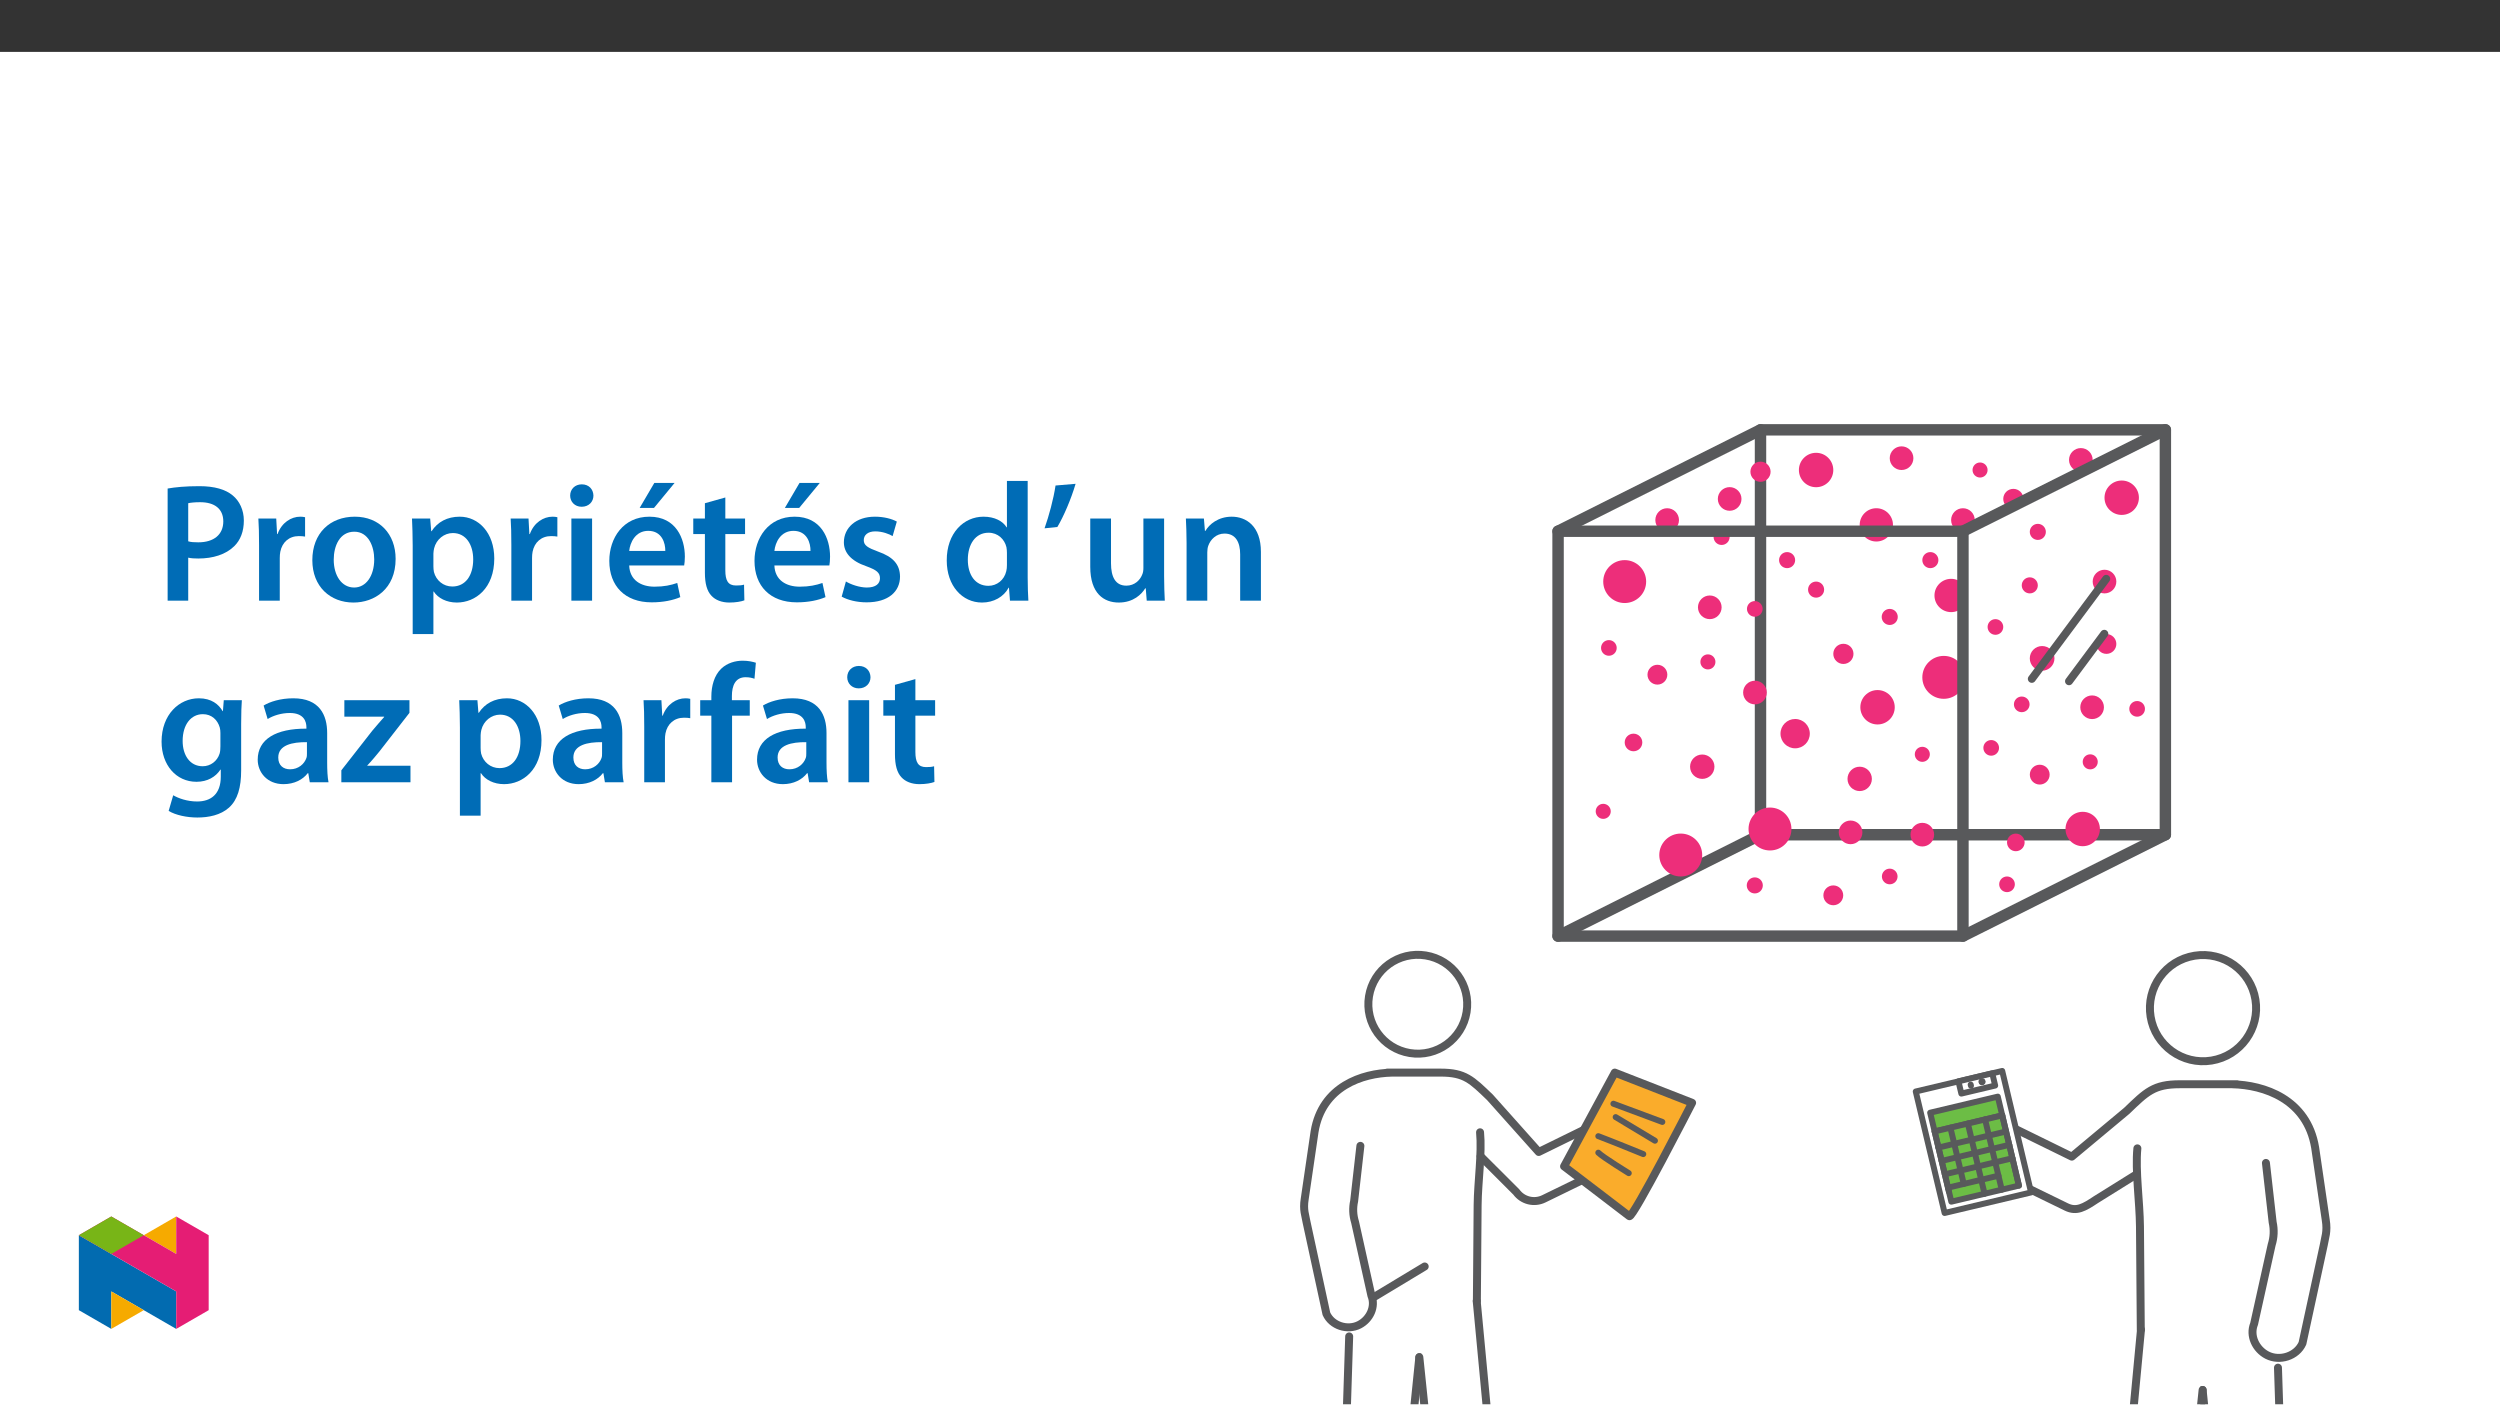 ﻿<?xml version="1.0" encoding="utf-8"?>
<svg xmlns="http://www.w3.org/2000/svg" xmlns:xlink="http://www.w3.org/1999/xlink" viewBox="0 0 960 540" version="1.1">
  <rect x="0" y="0" width="960" height="540" fill="#333333" stroke="none"/>
  <defs>
    <g>
      <symbol overflow="visible" id="glyph0-0">
        <path style="stroke:none;" d="M 0 0 L 32.375 0 L 32.375 -45.328 L 0 -45.328 Z M 16.188 -25.578 L 5.188 -42.094 L 27.188 -42.094 Z M 18.125 -22.656 L 29.141 -39.172 L 29.141 -6.156 Z M 5.188 -3.234 L 16.188 -19.75 L 27.188 -3.234 Z M 3.234 -39.172 L 14.25 -22.656 L 3.234 -6.156 Z M 3.234 -39.172 " />
      </symbol>
      <symbol overflow="visible" id="glyph0-1">
        <path style="stroke:none;" d="M 4.594 0 L 12.5 0 L 12.5 -16.516 C 13.594 -16.25 14.891 -16.188 16.375 -16.188 C 22.016 -16.188 26.938 -17.734 30.172 -20.922 C 32.562 -23.25 33.859 -26.609 33.859 -30.75 C 33.859 -34.828 32.188 -38.266 29.594 -40.406 C 26.812 -42.734 22.594 -43.969 16.766 -43.969 C 11.453 -43.969 7.516 -43.578 4.594 -43.062 Z M 12.5 -37.422 C 13.344 -37.625 14.891 -37.812 17.094 -37.812 C 22.594 -37.812 25.969 -35.281 25.969 -30.438 C 25.969 -25.375 22.344 -22.406 16.375 -22.406 C 14.766 -22.406 13.531 -22.469 12.5 -22.797 Z M 12.5 -37.422 " />
      </symbol>
      <symbol overflow="visible" id="glyph0-2">
        <path style="stroke:none;" d="M 4.281 0 L 12.234 0 L 12.234 -16.375 C 12.234 -17.219 12.297 -18.062 12.438 -18.781 C 13.141 -22.406 15.797 -24.797 19.547 -24.797 C 20.531 -24.797 21.234 -24.734 21.953 -24.609 L 21.953 -32.047 C 21.297 -32.188 20.844 -32.25 20.078 -32.25 C 16.641 -32.25 12.953 -29.984 11.391 -25.578 L 11.203 -25.578 L 10.875 -31.531 L 4.016 -31.531 C 4.203 -28.75 4.281 -25.641 4.281 -21.375 Z M 4.281 0 " />
      </symbol>
      <symbol overflow="visible" id="glyph0-3">
        <path style="stroke:none;" d="M 18.578 -32.25 C 9.062 -32.25 2.266 -25.906 2.266 -15.547 C 2.266 -5.375 9.188 0.719 18.062 0.719 C 26.094 0.719 34.25 -4.469 34.25 -16.062 C 34.25 -25.641 27.969 -32.25 18.578 -32.25 Z M 18.391 -26.484 C 23.828 -26.484 26.031 -20.781 26.031 -15.859 C 26.031 -9.453 22.859 -5.047 18.328 -5.047 C 13.531 -5.047 10.484 -9.641 10.484 -15.734 C 10.484 -20.984 12.75 -26.484 18.391 -26.484 Z M 18.391 -26.484 " />
      </symbol>
      <symbol overflow="visible" id="glyph0-4">
        <path style="stroke:none;" d="M 4.281 12.828 L 12.234 12.828 L 12.234 -3.5 L 12.375 -3.5 C 13.984 -0.969 17.281 0.719 21.234 0.719 C 28.422 0.719 35.609 -4.797 35.609 -16.188 C 35.609 -26.031 29.594 -32.25 22.344 -32.25 C 17.547 -32.25 13.859 -30.234 11.531 -26.672 L 11.391 -26.672 L 11 -31.531 L 4.016 -31.531 C 4.141 -28.562 4.281 -25.188 4.281 -21.047 Z M 12.234 -18.062 C 12.234 -18.719 12.375 -19.422 12.5 -20.078 C 13.344 -23.562 16.375 -25.969 19.688 -25.969 C 24.797 -25.969 27.516 -21.438 27.516 -15.859 C 27.516 -9.641 24.547 -5.438 19.484 -5.438 C 16.062 -5.438 13.281 -7.766 12.438 -11 C 12.297 -11.719 12.234 -12.438 12.234 -13.203 Z M 12.234 -18.062 " />
      </symbol>
      <symbol overflow="visible" id="glyph0-5">
        <path style="stroke:none;" d="M 12.234 0 L 12.234 -31.531 L 4.281 -31.531 L 4.281 0 Z M 8.281 -44.672 C 5.641 -44.672 3.812 -42.797 3.812 -40.344 C 3.812 -38.016 5.562 -36.062 8.219 -36.062 C 11 -36.062 12.75 -38.016 12.75 -40.344 C 12.688 -42.797 11 -44.672 8.281 -44.672 Z M 8.281 -44.672 " />
      </symbol>
      <symbol overflow="visible" id="glyph0-6">
        <path style="stroke:none;" d="M 31.016 -13.531 C 31.141 -14.25 31.281 -15.406 31.281 -16.906 C 31.281 -23.828 27.906 -32.25 17.672 -32.25 C 7.578 -32.25 2.266 -24.016 2.266 -15.281 C 2.266 -5.641 8.281 0.641 18.516 0.641 C 23.047 0.641 26.812 -0.188 29.531 -1.359 L 28.359 -6.797 C 25.906 -5.953 23.312 -5.375 19.625 -5.375 C 14.5 -5.375 10.094 -7.828 9.906 -13.531 Z M 9.906 -19.094 C 10.234 -22.344 12.297 -26.812 17.219 -26.812 C 22.531 -26.812 23.828 -22.016 23.766 -19.094 Z M 19.547 -45.203 L 13.922 -35.609 L 19.422 -35.609 L 27.328 -45.203 Z M 19.547 -45.203 " />
      </symbol>
      <symbol overflow="visible" id="glyph0-7">
        <path style="stroke:none;" d="M 5.562 -37.422 L 5.562 -31.531 L 1.094 -31.531 L 1.094 -25.578 L 5.562 -25.578 L 5.562 -10.75 C 5.562 -6.609 6.344 -3.688 8.094 -1.875 C 9.578 -0.266 11.984 0.719 14.953 0.719 C 17.422 0.719 19.547 0.328 20.719 -0.125 L 20.594 -6.156 C 19.688 -5.891 18.906 -5.828 17.484 -5.828 C 14.438 -5.828 13.406 -7.766 13.406 -11.656 L 13.406 -25.578 L 20.984 -25.578 L 20.984 -31.531 L 13.406 -31.531 L 13.406 -39.625 Z M 5.562 -37.422 " />
      </symbol>
      <symbol overflow="visible" id="glyph0-8">
        <path style="stroke:none;" d="M 2.328 -1.547 C 4.656 -0.266 8.094 0.641 11.906 0.641 C 20.266 0.641 24.734 -3.5 24.734 -9.266 C 24.672 -13.922 22.078 -16.828 16.312 -18.844 C 12.297 -20.328 10.812 -21.234 10.812 -23.25 C 10.812 -25.188 12.375 -26.609 15.219 -26.609 C 18 -26.609 20.594 -25.578 21.891 -24.797 L 23.5 -30.375 C 21.625 -31.406 18.578 -32.25 15.094 -32.25 C 7.766 -32.25 3.172 -27.969 3.172 -22.406 C 3.172 -18.641 5.703 -15.281 11.844 -13.203 C 15.734 -11.781 17.031 -10.75 17.031 -8.609 C 17.031 -6.547 15.469 -5.047 11.984 -5.047 C 9.125 -5.047 5.703 -6.281 3.953 -7.375 Z M 2.328 -1.547 " />
      </symbol>
      <symbol overflow="visible" id="glyph0-9">
        <path style="stroke:none;" d="M 25.375 -45.969 L 25.375 -28.172 L 25.25 -28.172 C 23.828 -30.5 20.719 -32.25 16.375 -32.25 C 8.812 -32.25 2.203 -25.969 2.266 -15.406 C 2.266 -5.703 8.219 0.719 15.797 0.719 C 20.328 0.719 24.156 -1.484 26.031 -4.984 L 26.156 -4.984 L 26.547 0 L 33.609 0 C 33.469 -2.141 33.344 -5.641 33.344 -8.875 L 33.344 -45.969 Z M 25.375 -13.656 C 25.375 -12.828 25.312 -12.047 25.125 -11.328 C 24.344 -7.906 21.5 -5.703 18.266 -5.703 C 13.203 -5.703 10.359 -9.906 10.359 -15.734 C 10.359 -21.562 13.203 -26.094 18.328 -26.094 C 21.953 -26.094 24.469 -23.562 25.188 -20.531 C 25.312 -19.875 25.375 -19.031 25.375 -18.391 Z M 25.375 -13.656 " />
      </symbol>
      <symbol overflow="visible" id="glyph0-10">
        <path style="stroke:none;" d="M 6.094 -44.219 C 5.312 -38.984 3.562 -32.562 1.875 -27.781 L 6.797 -28.297 C 9.188 -32.312 12.047 -38.922 13.797 -44.875 Z M 6.094 -44.219 " />
      </symbol>
      <symbol overflow="visible" id="glyph0-11">
        <path style="stroke:none;" d="M 32.5 -31.531 L 24.547 -31.531 L 24.547 -12.5 C 24.547 -11.594 24.406 -10.688 24.094 -10.031 C 23.312 -7.969 21.234 -5.766 18 -5.766 C 13.797 -5.766 12.109 -9.125 12.109 -14.375 L 12.109 -31.531 L 4.141 -31.531 L 4.141 -13.016 C 4.141 -2.719 9.391 0.719 15.094 0.719 C 20.781 0.719 23.891 -2.531 25.25 -4.734 L 25.453 -4.734 L 25.828 0 L 32.766 0 C 32.641 -2.594 32.5 -5.703 32.5 -9.453 Z M 32.5 -31.531 " />
      </symbol>
      <symbol overflow="visible" id="glyph0-12">
        <path style="stroke:none;" d="M 4.281 0 L 12.234 0 L 12.234 -18.578 C 12.234 -19.484 12.375 -20.469 12.625 -21.109 C 13.469 -23.5 15.672 -25.766 18.844 -25.766 C 23.188 -25.766 24.859 -22.344 24.859 -17.812 L 24.859 0 L 32.828 0 L 32.828 -18.719 C 32.828 -28.688 27.125 -32.25 21.625 -32.25 C 16.375 -32.25 12.953 -29.266 11.531 -26.812 L 11.328 -26.812 L 10.938 -31.531 L 4.016 -31.531 C 4.141 -28.812 4.281 -25.766 4.281 -22.141 Z M 4.281 0 " />
      </symbol>
      <symbol overflow="visible" id="glyph0-13">
        <path style="stroke:none;" d="M 32.828 -22.469 C 32.828 -26.812 32.953 -29.391 33.094 -31.531 L 26.156 -31.531 L 25.828 -27.328 L 25.703 -27.328 C 24.219 -29.922 21.438 -32.25 16.578 -32.25 C 9 -32.25 2.266 -25.969 2.266 -15.609 C 2.266 -6.672 7.828 -0.188 15.672 -0.188 C 19.875 -0.188 23.047 -2.078 24.859 -4.859 L 25 -4.859 L 25 -2.141 C 25 4.656 21.109 7.375 15.922 7.375 C 12.109 7.375 8.734 6.156 6.734 4.984 L 4.984 11 C 7.703 12.625 11.984 13.531 16 13.531 C 20.328 13.531 24.922 12.625 28.172 9.719 C 31.469 6.734 32.828 2 32.828 -4.594 Z M 24.859 -13.797 C 24.859 -12.891 24.797 -11.781 24.547 -11 C 23.641 -8.094 21.047 -6.156 18.062 -6.156 C 13.078 -6.156 10.359 -10.484 10.359 -15.859 C 10.359 -22.281 13.656 -26.156 18.125 -26.156 C 21.5 -26.156 23.766 -23.953 24.609 -21.047 C 24.797 -20.391 24.859 -19.688 24.859 -18.906 Z M 24.859 -13.797 " />
      </symbol>
      <symbol overflow="visible" id="glyph0-14">
        <path style="stroke:none;" d="M 28.75 -18.906 C 28.75 -25.828 25.828 -32.25 15.734 -32.25 C 10.75 -32.25 6.672 -30.891 4.344 -29.469 L 5.891 -24.281 C 8.031 -25.641 11.266 -26.609 14.375 -26.609 C 19.938 -26.609 20.781 -23.188 20.781 -21.109 L 20.781 -20.594 C 9.125 -20.656 2.078 -16.578 2.078 -8.672 C 2.078 -3.891 5.641 0.719 11.984 0.719 C 16.125 0.719 19.422 -1.031 21.297 -3.5 L 21.5 -3.5 L 22.078 0 L 29.266 0 C 28.875 -1.938 28.75 -4.734 28.75 -7.578 Z M 20.984 -11.078 C 20.984 -10.484 20.984 -9.906 20.781 -9.328 C 20 -7.062 17.734 -4.984 14.5 -4.984 C 11.984 -4.984 9.969 -6.406 9.969 -9.516 C 9.969 -14.312 15.344 -15.469 20.984 -15.406 Z M 20.984 -11.078 " />
      </symbol>
      <symbol overflow="visible" id="glyph0-15">
        <path style="stroke:none;" d="M 1.297 0 L 27.844 0 L 27.844 -6.344 L 11.266 -6.344 L 11.266 -6.469 C 12.891 -8.156 14.375 -9.969 15.922 -11.844 L 27.453 -26.672 L 27.453 -31.531 L 2.453 -31.531 L 2.453 -25.188 L 17.734 -25.188 L 17.734 -25.062 C 16.125 -23.25 14.766 -21.688 13.141 -19.75 L 1.297 -4.594 Z M 1.297 0 " />
      </symbol>
      <symbol overflow="visible" id="glyph0-16">
        <path style="stroke:none;" d="M 13.141 0 L 13.141 -25.578 L 19.938 -25.578 L 19.938 -31.531 L 13.078 -31.531 L 13.078 -33.156 C 13.078 -37.031 14.375 -40.344 18.328 -40.344 C 19.812 -40.344 20.844 -40.078 21.75 -39.75 L 22.281 -45.906 C 21.047 -46.297 19.359 -46.688 17.219 -46.688 C 14.438 -46.688 11.328 -45.844 9 -43.641 C 6.281 -41.047 5.188 -36.969 5.188 -32.891 L 5.188 -31.531 L 0.906 -31.531 L 0.906 -25.578 L 5.188 -25.578 L 5.188 0 Z M 13.141 0 " />
      </symbol>
    </g>
    <clipPath id="clip1">
      <path d="M 510 513 L 546 513 L 546 539.234 L 510 539.234 Z M 510 513 " />
    </clipPath>
    <clipPath id="clip2">
      <path d="M 509 511 L 547 511 L 547 539.234 L 509 539.234 Z M 509 511 " />
    </clipPath>
    <clipPath id="clip3">
      <path d="M 545 499 L 577 499 L 577 539.234 L 545 539.234 Z M 545 499 " />
    </clipPath>
    <clipPath id="clip4">
      <path d="M 543 498 L 579 498 L 579 539.234 L 543 539.234 Z M 543 498 " />
    </clipPath>
    <clipPath id="clip5">
      <path d="M 845 525 L 883 525 L 883 539.234 L 845 539.234 Z M 845 525 " />
    </clipPath>
    <clipPath id="clip6">
      <path d="M 844 523 L 885 523 L 885 539.234 L 844 539.234 Z M 844 523 " />
    </clipPath>
    <clipPath id="clip7">
      <path d="M 811 510 L 846 510 L 846 539.234 L 811 539.234 Z M 811 510 " />
    </clipPath>
    <clipPath id="clip8">
      <path d="M 810 509 L 848 509 L 848 539.234 L 810 539.234 Z M 810 509 " />
    </clipPath>
    <clipPath id="clip9">
      <path d="M 30.277 474 L 68 474 L 68 510.301 L 30.277 510.301 Z M 30.277 474 " />
    </clipPath>
    <clipPath id="clip10">
      <path d="M 42 495 L 56 495 L 56 510.301 L 42 510.301 Z M 42 495 " />
    </clipPath>
    <clipPath id="clip11">
      <path d="M 55 467.125 L 68 467.125 L 68 482 L 55 482 Z M 55 467.125 " />
    </clipPath>
    <clipPath id="clip12">
      <path d="M 30.277 467.125 L 80.133 467.125 L 80.133 510.301 L 30.277 510.301 Z M 30.277 467.125 " />
    </clipPath>
    <clipPath id="clip13">
      <path d="M 30.277 467.125 L 56 467.125 L 56 482 L 30.277 482 Z M 30.277 467.125 " />
    </clipPath>
  </defs>
  <g id="surface1">
    <path style=" stroke:none;fill-rule:nonzero;fill:rgb(100%,100%,100%);fill-opacity:1;" d="M 0 559.926 L 960 559.926 L 960 19.926 L 0 19.926 Z M 0 559.926 " />
    <path style=" stroke:none;fill-rule:nonzero;fill:rgb(92.899%,17.999%,47.8%);fill-opacity:1;" d="M 623.883 215.086 C 628.43 215.086 632.121 218.773 632.121 223.324 C 632.121 227.875 628.43 231.566 623.883 231.566 C 619.332 231.566 615.641 227.875 615.641 223.324 C 615.641 218.773 619.332 215.086 623.883 215.086 " />
    <path style=" stroke:none;fill-rule:nonzero;fill:rgb(92.899%,17.999%,47.8%);fill-opacity:1;" d="M 746.41 251.863 C 750.961 251.863 754.648 255.555 754.648 260.105 C 754.648 264.656 750.961 268.344 746.41 268.344 C 741.859 268.344 738.172 264.656 738.172 260.105 C 738.172 255.555 741.859 251.863 746.41 251.863 " />
    <path style=" stroke:none;fill-rule:nonzero;fill:rgb(92.899%,17.999%,47.8%);fill-opacity:1;" d="M 720.512 195.16 C 724.043 195.16 726.902 198.02 726.902 201.551 C 726.902 205.078 724.043 207.941 720.512 207.941 C 716.984 207.941 714.121 205.078 714.121 201.551 C 714.121 198.02 716.984 195.16 720.512 195.16 " />
    <path style=" stroke:none;fill-rule:nonzero;fill:rgb(92.899%,17.999%,47.8%);fill-opacity:1;" d="M 749.227 222.273 C 752.758 222.273 755.617 225.133 755.617 228.664 C 755.617 232.195 752.758 235.055 749.227 235.055 C 745.699 235.055 742.836 232.195 742.836 228.664 C 742.836 225.133 745.699 222.273 749.227 222.273 " />
    <path style=" stroke:none;fill-rule:nonzero;fill:rgb(92.899%,17.999%,47.8%);fill-opacity:1;" d="M 697.379 173.879 C 701.027 173.879 703.984 176.836 703.984 180.484 C 703.984 184.133 701.027 187.09 697.379 187.09 C 693.734 187.09 690.777 184.133 690.777 180.484 C 690.777 176.836 693.734 173.879 697.379 173.879 " />
    <path style=" stroke:none;fill-rule:nonzero;fill:rgb(92.899%,17.999%,47.8%);fill-opacity:1;" d="M 814.738 184.523 C 818.383 184.523 821.34 187.48 821.34 191.129 C 821.34 194.777 818.383 197.73 814.738 197.73 C 811.09 197.73 808.133 194.777 808.133 191.129 C 808.133 187.48 811.09 184.523 814.738 184.523 " />
    <path style=" stroke:none;fill-rule:nonzero;fill:rgb(92.899%,17.999%,47.8%);fill-opacity:1;" d="M 720.977 264.984 C 724.625 264.984 727.582 267.941 727.582 271.586 C 727.582 275.234 724.625 278.191 720.977 278.191 C 717.328 278.191 714.371 275.234 714.371 271.586 C 714.371 267.941 717.328 264.984 720.977 264.984 " />
    <path style=" stroke:none;fill-rule:nonzero;fill:rgb(92.899%,17.999%,47.8%);fill-opacity:1;" d="M 656.559 228.664 C 659.066 228.664 661.102 230.699 661.102 233.207 C 661.102 235.715 659.066 237.75 656.559 237.75 C 654.051 237.75 652.016 235.715 652.016 233.207 C 652.016 230.699 654.051 228.664 656.559 228.664 " />
    <path style=" stroke:none;fill-rule:nonzero;fill:rgb(92.899%,17.999%,47.8%);fill-opacity:1;" d="M 627.262 281.723 C 629.129 281.723 630.645 283.238 630.645 285.105 C 630.645 286.973 629.129 288.484 627.262 288.484 C 625.395 288.484 623.883 286.973 623.883 285.105 C 623.883 283.238 625.395 281.723 627.262 281.723 " />
    <path style=" stroke:none;fill-rule:nonzero;fill:rgb(92.899%,17.999%,47.8%);fill-opacity:1;" d="M 653.668 289.734 C 656.25 289.734 658.348 291.832 658.348 294.414 C 658.348 297 656.25 299.094 653.668 299.094 C 651.082 299.094 648.988 297 648.988 294.414 C 648.988 291.832 651.082 289.734 653.668 289.734 " />
    <path style=" stroke:none;fill-rule:nonzero;fill:rgb(92.899%,17.999%,47.8%);fill-opacity:1;" d="M 714.121 294.414 C 716.707 294.414 718.801 296.508 718.801 299.094 C 718.801 301.68 716.707 303.773 714.121 303.773 C 711.539 303.773 709.441 301.68 709.441 299.094 C 709.441 296.508 711.539 294.414 714.121 294.414 " />
    <path style=" stroke:none;fill-rule:nonzero;fill:rgb(92.899%,17.999%,47.8%);fill-opacity:1;" d="M 655.836 251.277 C 657.434 251.277 658.727 252.57 658.727 254.168 C 658.727 255.766 657.434 257.059 655.836 257.059 C 654.238 257.059 652.945 255.766 652.945 254.168 C 652.945 252.57 654.238 251.277 655.836 251.277 " />
    <path style=" stroke:none;fill-rule:nonzero;fill:rgb(92.899%,17.999%,47.8%);fill-opacity:1;" d="M 760.344 177.594 C 761.938 177.594 763.234 178.887 763.234 180.484 C 763.234 182.078 761.938 183.375 760.344 183.375 C 758.746 183.375 757.453 182.078 757.453 180.484 C 757.453 178.887 758.746 177.594 760.344 177.594 " />
    <path style=" stroke:none;fill-rule:nonzero;fill:rgb(92.899%,17.999%,47.8%);fill-opacity:1;" d="M 615.641 308.664 C 617.238 308.664 618.531 309.961 618.531 311.559 C 618.531 313.152 617.238 314.449 615.641 314.449 C 614.047 314.449 612.75 313.152 612.75 311.559 C 612.75 309.961 614.047 308.664 615.641 308.664 " />
    <path style=" stroke:none;fill-rule:nonzero;fill:rgb(92.899%,17.999%,47.8%);fill-opacity:1;" d="M 738.172 286.77 C 739.766 286.77 741.062 288.062 741.062 289.656 C 741.062 291.254 739.766 292.551 738.172 292.551 C 736.574 292.551 735.281 291.254 735.281 289.656 C 735.281 288.062 736.574 286.77 738.172 286.77 " />
    <path style=" stroke:none;fill-rule:nonzero;fill:rgb(92.899%,17.999%,47.8%);fill-opacity:1;" d="M 661.102 203.094 C 662.805 203.094 664.188 204.477 664.188 206.18 C 664.188 207.887 662.805 209.266 661.102 209.266 C 659.395 209.266 658.016 207.887 658.016 206.18 C 658.016 204.477 659.395 203.094 661.102 203.094 " />
    <path style=" stroke:none;fill-rule:nonzero;fill:rgb(92.899%,17.999%,47.8%);fill-opacity:1;" d="M 697.379 223.324 C 699.086 223.324 700.469 224.707 700.469 226.414 C 700.469 228.117 699.086 229.5 697.379 229.5 C 695.676 229.5 694.293 228.117 694.293 226.414 C 694.293 224.707 695.676 223.324 697.379 223.324 " />
    <path style=" stroke:none;fill-rule:nonzero;fill:rgb(92.899%,17.999%,47.8%);fill-opacity:1;" d="M 673.84 336.91 C 675.547 336.91 676.926 338.293 676.926 339.996 C 676.926 341.699 675.547 343.082 673.84 343.082 C 672.137 343.082 670.754 341.699 670.754 339.996 C 670.754 338.293 672.137 336.91 673.84 336.91 " />
    <path style=" stroke:none;fill-rule:nonzero;fill:rgb(92.899%,17.999%,47.8%);fill-opacity:1;" d="M 782.523 201.156 C 784.23 201.156 785.609 202.539 785.609 204.246 C 785.609 205.949 784.23 207.332 782.523 207.332 C 780.82 207.332 779.438 205.949 779.438 204.246 C 779.438 202.539 780.82 201.156 782.523 201.156 " />
    <path style=" stroke:none;fill-rule:nonzero;fill:rgb(92.899%,17.999%,47.8%);fill-opacity:1;" d="M 725.656 233.816 C 727.363 233.816 728.742 235.199 728.742 236.902 C 728.742 238.609 727.363 239.992 725.656 239.992 C 723.953 239.992 722.57 238.609 722.57 236.902 C 722.57 235.199 723.953 233.816 725.656 233.816 " />
    <path style=" stroke:none;fill-rule:nonzero;fill:rgb(92.899%,17.999%,47.8%);fill-opacity:1;" d="M 689.336 276.094 C 692.445 276.094 694.965 278.613 694.965 281.723 C 694.965 284.832 692.445 287.355 689.336 287.355 C 686.227 287.355 683.707 284.832 683.707 281.723 C 683.707 278.613 686.227 276.094 689.336 276.094 " />
    <path style=" stroke:none;fill-rule:nonzero;fill:rgb(92.899%,17.999%,47.8%);fill-opacity:1;" d="M 686.246 212 C 687.953 212 689.336 213.383 689.336 215.086 C 689.336 216.793 687.953 218.172 686.246 218.172 C 684.543 218.172 683.16 216.793 683.16 215.086 C 683.16 213.383 684.543 212 686.246 212 " />
    <path style=" stroke:none;fill-rule:nonzero;fill:rgb(92.899%,17.999%,47.8%);fill-opacity:1;" d="M 779.438 221.695 C 781.141 221.695 782.523 223.078 782.523 224.781 C 782.523 226.488 781.141 227.867 779.438 227.867 C 777.73 227.867 776.352 226.488 776.352 224.781 C 776.352 223.078 777.73 221.695 779.438 221.695 " />
    <path style=" stroke:none;fill-rule:nonzero;fill:rgb(92.899%,17.999%,47.8%);fill-opacity:1;" d="M 741.258 212 C 742.961 212 744.344 213.383 744.344 215.086 C 744.344 216.793 742.961 218.172 741.258 218.172 C 739.551 218.172 738.172 216.793 738.172 215.086 C 738.172 213.383 739.551 212 741.258 212 " />
    <path style=" stroke:none;fill-rule:nonzero;fill:rgb(92.899%,17.999%,47.8%);fill-opacity:1;" d="M 664.188 187.055 C 666.695 187.055 668.73 189.086 668.73 191.594 C 668.73 194.105 666.695 196.137 664.188 196.137 C 661.68 196.137 659.645 194.105 659.645 191.594 C 659.645 189.086 661.68 187.055 664.188 187.055 " />
    <path style=" stroke:none;fill-rule:nonzero;fill:rgb(92.899%,17.999%,47.8%);fill-opacity:1;" d="M 753.77 195.16 C 756.277 195.16 758.312 197.191 758.312 199.703 C 758.312 202.211 756.277 204.246 753.77 204.246 C 751.262 204.246 749.227 202.211 749.227 199.703 C 749.227 197.191 751.262 195.16 753.77 195.16 " />
    <path style=" stroke:none;fill-rule:nonzero;fill:rgb(92.899%,17.999%,47.8%);fill-opacity:1;" d="M 730.199 171.398 C 732.707 171.398 734.742 173.434 734.742 175.941 C 734.742 178.449 732.707 180.484 730.199 180.484 C 727.691 180.484 725.656 178.449 725.656 175.941 C 725.656 173.434 727.691 171.398 730.199 171.398 " />
    <path style=" stroke:none;fill-rule:nonzero;fill:rgb(92.899%,17.999%,47.8%);fill-opacity:1;" d="M 636.441 255.27 C 638.547 255.27 640.254 256.977 640.254 259.082 C 640.254 261.184 638.547 262.891 636.441 262.891 C 634.34 262.891 632.633 261.184 632.633 259.082 C 632.633 256.977 634.34 255.27 636.441 255.27 " />
    <path style=" stroke:none;fill-rule:nonzero;fill:rgb(92.899%,17.999%,47.8%);fill-opacity:1;" d="M 703.984 339.996 C 706.09 339.996 707.797 341.699 707.797 343.805 C 707.797 345.91 706.09 347.617 703.984 347.617 C 701.883 347.617 700.176 345.91 700.176 343.805 C 700.176 341.699 701.883 339.996 703.984 339.996 " />
    <path style=" stroke:none;fill-rule:nonzero;fill:rgb(92.899%,17.999%,47.8%);fill-opacity:1;" d="M 808.863 243.469 C 810.969 243.469 812.676 245.172 812.676 247.277 C 812.676 249.383 810.969 251.086 808.863 251.086 C 806.762 251.086 805.055 249.383 805.055 247.277 C 805.055 245.172 806.762 243.469 808.863 243.469 " />
    <path style=" stroke:none;fill-rule:nonzero;fill:rgb(92.899%,17.999%,47.8%);fill-opacity:1;" d="M 617.809 245.797 C 619.469 245.797 620.816 247.141 620.816 248.805 C 620.816 250.465 619.469 251.809 617.809 251.809 C 616.148 251.809 614.801 250.465 614.801 248.805 C 614.801 247.141 616.148 245.797 617.809 245.797 " />
    <path style=" stroke:none;fill-rule:nonzero;fill:rgb(92.899%,17.999%,47.8%);fill-opacity:1;" d="M 725.656 333.559 C 727.316 333.559 728.664 334.906 728.664 336.566 C 728.664 338.23 727.316 339.574 725.656 339.574 C 723.996 339.574 722.648 338.23 722.648 336.566 C 722.648 334.906 723.996 333.559 725.656 333.559 " />
    <path style=" stroke:none;fill-rule:nonzero;fill:rgb(92.899%,17.999%,47.8%);fill-opacity:1;" d="M 766.242 237.75 C 767.902 237.75 769.25 239.098 769.25 240.758 C 769.25 242.418 767.902 243.766 766.242 243.766 C 764.578 243.766 763.234 242.418 763.234 240.758 C 763.234 239.098 764.578 237.75 766.242 237.75 " />
    <path style=" stroke:none;fill-rule:nonzero;fill:rgb(92.899%,17.999%,47.8%);fill-opacity:1;" d="M 776.352 267.469 C 778.012 267.469 779.359 268.812 779.359 270.477 C 779.359 272.137 778.012 273.48 776.352 273.48 C 774.688 273.48 773.344 272.137 773.344 270.477 C 773.344 268.812 774.688 267.469 776.352 267.469 " />
    <path style=" stroke:none;fill-rule:nonzero;fill:rgb(92.899%,17.999%,47.8%);fill-opacity:1;" d="M 784.176 248.078 C 786.793 248.078 788.914 250.203 788.914 252.816 C 788.914 255.434 786.793 257.555 784.176 257.555 C 781.559 257.555 779.438 255.434 779.438 252.816 C 779.438 250.203 781.559 248.078 784.176 248.078 " />
    <path style=" stroke:none;fill-rule:nonzero;fill:rgb(92.899%,17.999%,47.8%);fill-opacity:1;" d="M 773.125 187.719 C 775.266 187.719 777.004 189.453 777.004 191.594 C 777.004 193.738 775.266 195.473 773.125 195.473 C 770.984 195.473 769.25 193.738 769.25 191.594 C 769.25 189.453 770.984 187.719 773.125 187.719 " />
    <path style=" stroke:none;fill-rule:nonzero;fill:rgb(92.899%,17.999%,47.8%);fill-opacity:1;" d="M 707.863 247.211 C 710.004 247.211 711.738 248.945 711.738 251.086 C 711.738 253.23 710.004 254.965 707.863 254.965 C 705.723 254.965 703.984 253.23 703.984 251.086 C 703.984 248.945 705.723 247.211 707.863 247.211 " />
    <path style=" stroke:none;fill-rule:nonzero;fill:rgb(92.899%,17.999%,47.8%);fill-opacity:1;" d="M 640.191 195.16 C 642.699 195.16 644.73 197.191 644.73 199.703 C 644.73 202.211 642.699 204.246 640.191 204.246 C 637.68 204.246 635.648 202.211 635.648 199.703 C 635.648 197.191 637.68 195.16 640.191 195.16 " />
    <path style=" stroke:none;fill-rule:nonzero;fill:rgb(92.899%,17.999%,47.8%);fill-opacity:1;" d="M 799.047 172.062 C 801.555 172.062 803.59 174.098 803.59 176.605 C 803.59 179.113 801.555 181.148 799.047 181.148 C 796.539 181.148 794.504 179.113 794.504 176.605 C 794.504 174.098 796.539 172.062 799.047 172.062 " />
    <path style=" stroke:none;fill-rule:nonzero;fill:rgb(92.899%,17.999%,47.8%);fill-opacity:1;" d="M 808.133 218.781 C 810.641 218.781 812.676 220.816 812.676 223.324 C 812.676 225.836 810.641 227.867 808.133 227.867 C 805.625 227.867 803.59 225.836 803.59 223.324 C 803.59 220.816 805.625 218.781 808.133 218.781 " />
    <path style=" stroke:none;fill-rule:nonzero;fill:rgb(34.499%,34.9%,35.699%);fill-opacity:1;" d="M 600.492 357.266 L 751.578 357.266 L 751.578 206.18 L 600.492 206.18 Z M 753.77 361.652 L 598.297 361.652 C 597.086 361.652 596.105 360.672 596.105 359.461 L 596.105 203.988 C 596.105 202.777 597.086 201.793 598.297 201.793 L 753.77 201.793 C 754.98 201.793 755.965 202.777 755.965 203.988 L 755.965 359.461 C 755.965 360.672 754.98 361.652 753.77 361.652 " />
    <path style=" stroke:none;fill-rule:nonzero;fill:rgb(34.499%,34.9%,35.699%);fill-opacity:1;" d="M 678.227 318.34 L 829.312 318.34 L 829.312 167.254 L 678.227 167.254 Z M 831.508 322.727 L 676.035 322.727 C 674.824 322.727 673.84 321.742 673.84 320.531 L 673.84 165.059 C 673.84 163.848 674.824 162.867 676.035 162.867 L 831.508 162.867 C 832.719 162.867 833.699 163.848 833.699 165.059 L 833.699 320.531 C 833.699 321.742 832.719 322.727 831.508 322.727 " />
    <path style=" stroke:none;fill-rule:nonzero;fill:rgb(34.499%,34.9%,35.699%);fill-opacity:1;" d="M 598.301 361.652 C 597.09 361.656 596.105 360.672 596.105 359.461 C 596.105 358.629 596.574 357.871 597.316 357.5 L 675.051 318.57 C 676.137 318.027 677.453 318.469 677.996 319.551 C 678.539 320.633 678.098 321.949 677.016 322.492 L 599.281 361.422 C 598.977 361.574 598.641 361.652 598.301 361.652 " />
    <path style=" stroke:none;fill-rule:nonzero;fill:rgb(34.499%,34.9%,35.699%);fill-opacity:1;" d="M 753.773 361.652 C 752.562 361.656 751.578 360.672 751.578 359.461 C 751.578 358.629 752.047 357.871 752.789 357.5 L 830.523 318.57 C 831.609 318.035 832.926 318.48 833.461 319.566 C 833.992 320.645 833.559 321.949 832.488 322.492 L 754.754 361.422 C 754.449 361.574 754.113 361.652 753.773 361.652 " />
    <path style=" stroke:none;fill-rule:nonzero;fill:rgb(34.499%,34.9%,35.699%);fill-opacity:1;" d="M 598.301 206.18 C 597.09 206.184 596.105 205.199 596.105 203.988 C 596.105 203.156 596.574 202.398 597.316 202.027 L 675.051 163.098 C 676.137 162.555 677.453 162.992 677.996 164.078 C 678.539 165.16 678.098 166.477 677.016 167.02 L 599.281 205.949 C 598.977 206.102 598.641 206.18 598.301 206.18 " />
    <path style=" stroke:none;fill-rule:nonzero;fill:rgb(34.499%,34.9%,35.699%);fill-opacity:1;" d="M 753.773 206.18 C 752.562 206.184 751.578 205.199 751.578 203.988 C 751.578 203.156 752.047 202.398 752.789 202.027 L 830.523 163.098 C 831.609 162.562 832.926 163.008 833.461 164.094 C 833.996 165.172 833.562 166.477 832.488 167.02 L 754.754 205.949 C 754.449 206.102 754.113 206.18 753.773 206.18 " />
    <path style=" stroke:none;fill-rule:nonzero;fill:rgb(92.899%,17.999%,47.8%);fill-opacity:1;" d="M 679.672 310.098 C 684.223 310.098 687.914 313.785 687.914 318.34 C 687.914 322.891 684.223 326.578 679.672 326.578 C 675.121 326.578 671.434 322.891 671.434 318.34 C 671.434 313.785 675.121 310.098 679.672 310.098 " />
    <path style=" stroke:none;fill-rule:nonzero;fill:rgb(92.899%,17.999%,47.8%);fill-opacity:1;" d="M 673.902 261.391 C 676.41 261.391 678.445 263.422 678.445 265.93 C 678.445 268.441 676.41 270.477 673.902 270.477 C 671.395 270.477 669.359 268.441 669.359 265.93 C 669.359 263.422 671.395 261.391 673.902 261.391 " />
    <path style=" stroke:none;fill-rule:nonzero;fill:rgb(92.899%,17.999%,47.8%);fill-opacity:1;" d="M 673.84 230.809 C 675.504 230.809 676.848 232.156 676.848 233.816 C 676.848 235.477 675.504 236.824 673.84 236.824 C 672.18 236.824 670.832 235.477 670.832 233.816 C 670.832 232.156 672.18 230.809 673.84 230.809 " />
    <path style=" stroke:none;fill-rule:nonzero;fill:rgb(92.899%,17.999%,47.8%);fill-opacity:1;" d="M 803.371 267.043 C 805.879 267.043 807.914 269.078 807.914 271.586 C 807.914 274.098 805.879 276.129 803.371 276.129 C 800.863 276.129 798.828 274.098 798.828 271.586 C 798.828 269.078 800.863 267.043 803.371 267.043 " />
    <path style=" stroke:none;fill-rule:nonzero;fill:rgb(92.899%,17.999%,47.8%);fill-opacity:1;" d="M 774.074 320.105 C 775.941 320.105 777.457 321.617 777.457 323.484 C 777.457 325.352 775.941 326.867 774.074 326.867 C 772.207 326.867 770.695 325.352 770.695 323.484 C 770.695 321.617 772.207 320.105 774.074 320.105 " />
    <path style=" stroke:none;fill-rule:nonzero;fill:rgb(92.899%,17.999%,47.8%);fill-opacity:1;" d="M 802.648 289.66 C 804.246 289.66 805.539 290.953 805.539 292.551 C 805.539 294.145 804.246 295.441 802.648 295.441 C 801.051 295.441 799.758 294.145 799.758 292.551 C 799.758 290.953 801.051 289.66 802.648 289.66 " />
    <path style=" stroke:none;fill-rule:nonzero;fill:rgb(92.899%,17.999%,47.8%);fill-opacity:1;" d="M 783.258 293.652 C 785.359 293.652 787.066 295.355 787.066 297.461 C 787.066 299.566 785.359 301.27 783.258 301.27 C 781.152 301.27 779.449 299.566 779.449 297.461 C 779.449 295.355 781.152 293.652 783.258 293.652 " />
    <path style=" stroke:none;fill-rule:nonzero;fill:rgb(92.899%,17.999%,47.8%);fill-opacity:1;" d="M 764.625 284.176 C 766.285 284.176 767.633 285.523 767.633 287.184 C 767.633 288.844 766.285 290.191 764.625 290.191 C 762.961 290.191 761.613 288.844 761.613 287.184 C 761.613 285.523 762.961 284.176 764.625 284.176 " />
    <path style=" stroke:none;fill-rule:nonzero;fill:rgb(92.899%,17.999%,47.8%);fill-opacity:1;" d="M 820.652 269.191 C 822.316 269.191 823.664 270.535 823.664 272.199 C 823.664 273.859 822.316 275.207 820.652 275.207 C 818.992 275.207 817.645 273.859 817.645 272.199 C 817.645 270.535 818.992 269.191 820.652 269.191 " />
    <path style=" stroke:none;fill-rule:nonzero;fill:rgb(92.899%,17.999%,47.8%);fill-opacity:1;" d="M 770.695 336.566 C 772.355 336.566 773.703 337.914 773.703 339.574 C 773.703 341.234 772.355 342.582 770.695 342.582 C 769.031 342.582 767.688 341.234 767.688 339.574 C 767.688 337.914 769.031 336.566 770.695 336.566 " />
    <path style=" stroke:none;fill-rule:nonzero;fill:rgb(92.899%,17.999%,47.8%);fill-opacity:1;" d="M 676.035 177.27 C 678.176 177.27 679.91 179.008 679.91 181.148 C 679.91 183.289 678.176 185.027 676.035 185.027 C 673.895 185.027 672.156 183.289 672.156 181.148 C 672.156 179.008 673.895 177.27 676.035 177.27 " />
    <path style=" stroke:none;fill-rule:nonzero;fill:rgb(92.899%,17.999%,47.8%);fill-opacity:1;" d="M 645.406 320.09 C 649.957 320.09 653.645 323.777 653.645 328.328 C 653.645 332.879 649.957 336.566 645.406 336.566 C 640.855 336.566 637.164 332.879 637.164 328.328 C 637.164 323.777 640.855 320.09 645.406 320.09 " />
    <path style=" stroke:none;fill-rule:nonzero;fill:rgb(92.899%,17.999%,47.8%);fill-opacity:1;" d="M 710.621 315.086 C 713.133 315.086 715.164 317.121 715.164 319.629 C 715.164 322.141 713.133 324.172 710.621 324.172 C 708.113 324.172 706.078 322.141 706.078 319.629 C 706.078 317.121 708.113 315.086 710.621 315.086 " />
    <path style=" stroke:none;fill-rule:nonzero;fill:rgb(92.899%,17.999%,47.8%);fill-opacity:1;" d="M 799.758 311.734 C 803.406 311.734 806.363 314.691 806.363 318.34 C 806.363 321.984 803.406 324.945 799.758 324.945 C 796.109 324.945 793.152 321.984 793.152 318.34 C 793.152 314.691 796.109 311.734 799.758 311.734 " />
    <path style=" stroke:none;fill-rule:nonzero;fill:rgb(92.899%,17.999%,47.8%);fill-opacity:1;" d="M 738.172 315.965 C 740.68 315.965 742.711 318 742.711 320.508 C 742.711 323.016 740.68 325.051 738.172 325.051 C 735.66 325.051 733.629 323.016 733.629 320.508 C 733.629 318 735.66 315.965 738.172 315.965 " />
    <path style="fill:none;stroke-width:4;stroke-linecap:round;stroke-linejoin:miter;stroke:rgb(34.499%,34.9%,35.699%);stroke-opacity:1;stroke-miterlimit:10;" d="M -0.002 -0.001 L 37.349 50.209 " transform="matrix(0.765,0,0,-0.765,780.217,260.683)" />
    <path style="fill:none;stroke-width:4;stroke-linecap:round;stroke-linejoin:miter;stroke:rgb(34.499%,34.9%,35.699%);stroke-opacity:1;stroke-miterlimit:10;" d="M 0.001 -0.001 L 17.715 23.814 " transform="matrix(0.765,0,0,-0.765,794.503,261.593)" />
    <path style=" stroke:none;fill-rule:nonzero;fill:rgb(100%,100%,100%);fill-opacity:1;" d="M 525.691 382.59 C 527.371 372.242 537.121 365.215 547.469 366.895 C 557.816 368.574 564.844 378.324 563.164 388.672 C 561.484 399.02 551.734 406.047 541.387 404.367 C 531.039 402.688 524.012 392.938 525.691 382.59 " />
    <path style="fill:none;stroke-width:4;stroke-linecap:round;stroke-linejoin:round;stroke:rgb(34.499%,34.9%,35.699%);stroke-opacity:1;stroke-miterlimit:4;" d="M 0 0.001 C 2.196 13.528 14.941 22.714 28.467 20.518 C 41.994 18.322 51.18 5.577 48.984 -7.949 C 46.788 -21.475 34.043 -30.662 20.517 -28.466 C 6.99 -26.27 -2.196 -13.525 0 0.001 Z M 0 0.001 " transform="matrix(0.765,0,0,-0.765,525.691,382.591)" />
    <path style="fill-rule:nonzero;fill:rgb(100%,100%,100%);fill-opacity:1;stroke-width:4;stroke-linecap:round;stroke-linejoin:round;stroke:rgb(34.499%,34.9%,35.699%);stroke-opacity:1;stroke-miterlimit:4;" d="M -0.001 -0.002 L -3.136 -27.703 C -3.907 -31.196 -3.749 -34.837 -2.682 -38.253 L 5.524 -75.186 C 7.776 -80.726 4.758 -87.068 -0.553 -89.81 C -6.45 -92.854 -14.36 -90.316 -17.071 -84.265 L -27.033 -38.278 C -27.549 -34.949 -28.861 -32.222 -27.937 -26.59 L -23.005 7.106 C -19.241 29.966 1.051 36.415 15.69 36.752 C 16.058 36.762 13.055 36.768 13.423 36.768 L 40.231 36.768 C 52.424 36.768 55.83 33.188 65.052 24.329 L 89.516 -3.076 L 118.974 11.374 C 124.621 13.688 131.218 13.351 134.027 7.933 C 137.131 1.948 135.242 -5.721 129.109 -8.524 L 92.059 -26.595 C 87.244 -28.939 81.443 -27.499 78.282 -23.184 L 60.344 -5.257 " transform="matrix(0.765,0,0,-0.765,522.392,440.006)" />
    <path style="fill-rule:nonzero;fill:rgb(100%,100%,100%);fill-opacity:1;stroke-width:4;stroke-linecap:round;stroke-linejoin:round;stroke:rgb(34.499%,34.9%,35.699%);stroke-opacity:1;stroke-miterlimit:4;" d="M 0.001 -0.002 C 0.001 -0.002 0.175 25.779 0.379 48.139 C 0.486 59.843 2.616 74.109 1.599 84.71 " transform="matrix(0.765,0,0,-0.765,567.12,499.6)" />
    <g clip-path="url(#clip1)" clip-rule="nonzero">
      <path style=" stroke:none;fill-rule:nonzero;fill:rgb(100%,100%,100%);fill-opacity:1;" d="M 518.086 513.184 L 516.551 560.809 L 510.832 616.953 C 510.152 622.621 514.961 626.484 519.77 627.098 C 524.559 627.715 529.734 624.188 530.395 619.453 L 539.184 578.344 L 545.023 521.152 " />
    </g>
    <g clip-path="url(#clip2)" clip-rule="nonzero">
      <path style="fill:none;stroke-width:4;stroke-linecap:round;stroke-linejoin:round;stroke:rgb(34.499%,34.9%,35.699%);stroke-opacity:1;stroke-miterlimit:4;" d="M 0.002 0.002 L -2.005 -62.253 L -9.481 -135.644 C -10.369 -143.053 -4.083 -148.103 2.202 -148.905 C 8.463 -149.712 15.228 -145.101 16.091 -138.912 L 27.58 -85.174 L 35.214 -10.414 " transform="matrix(0.765,0,0,-0.765,518.085,513.185)" />
    </g>
    <g clip-path="url(#clip3)" clip-rule="nonzero">
      <path style=" stroke:none;fill-rule:nonzero;fill:rgb(100%,100%,100%);fill-opacity:1;" d="M 567.055 499.602 L 572.723 559.723 L 576.809 617.781 C 577.043 622.574 571.746 626.762 566.906 627.023 C 562.082 627.289 557.07 624.051 556.605 618.957 L 549.324 562.543 L 545.023 521.152 " />
    </g>
    <g clip-path="url(#clip4)" clip-rule="nonzero">
      <path style="fill:none;stroke-width:4;stroke-linecap:round;stroke-linejoin:round;stroke:rgb(34.499%,34.9%,35.699%);stroke-opacity:1;stroke-miterlimit:4;" d="M 0.002 -0.002 L 7.411 -78.592 L 12.753 -154.485 C 13.059 -160.751 6.135 -166.225 -0.192 -166.567 C -6.498 -166.914 -13.049 -162.681 -13.657 -156.022 L -23.175 -82.278 L -28.797 -28.173 " transform="matrix(0.765,0,0,-0.765,567.053,499.6)" />
    </g>
    <path style=" stroke:none;fill-rule:nonzero;fill:rgb(100%,100%,100%);fill-opacity:1;" d="M 842.695 366.996 C 853.809 365.191 864.285 372.742 866.09 383.859 C 867.895 394.977 860.344 405.449 849.227 407.254 C 838.109 409.059 827.633 401.508 825.832 390.391 C 824.027 379.273 831.578 368.801 842.695 366.996 " />
    <path style="fill:none;stroke-width:4;stroke-linecap:round;stroke-linejoin:round;stroke:rgb(34.499%,34.9%,35.699%);stroke-opacity:1;stroke-miterlimit:4;" d="M 0.002 -0.001 C 14.53 2.359 28.225 -7.512 30.584 -22.044 C 32.943 -36.576 23.072 -50.266 8.54 -52.625 C -5.992 -54.984 -19.687 -45.114 -22.041 -30.582 C -24.4 -16.049 -14.53 -2.36 0.002 -0.001 Z M 0.002 -0.001 " transform="matrix(0.765,0,0,-0.765,842.693,366.996)" />
    <path style="fill-rule:nonzero;fill:rgb(100%,100%,100%);fill-opacity:1;stroke-width:4;stroke-linecap:round;stroke-linejoin:round;stroke:rgb(34.499%,34.9%,35.699%);stroke-opacity:1;stroke-miterlimit:4;" d="M 0 -0.002 L 3.37 -29.761 C 4.198 -33.519 4.029 -37.426 2.88 -41.097 L -5.933 -80.777 C -8.353 -86.726 -5.111 -93.538 0.593 -96.484 C 6.929 -99.752 15.431 -97.03 18.342 -90.525 L 29.044 -41.123 C 29.596 -37.543 31.01 -34.617 30.015 -28.566 L 24.714 7.637 C 20.67 32.192 -1.128 39.122 -16.86 39.484 C -17.248 39.494 -14.026 39.499 -14.42 39.499 L -43.219 39.499 C -56.321 39.499 -59.982 35.654 -69.888 26.136 L -97.436 3.158 L -129.079 18.681 C -135.146 21.168 -142.233 20.8 -145.251 14.984 C -148.585 8.556 -146.558 0.314 -139.971 -2.693 L -100.163 -22.112 C -94.99 -24.629 -91.191 -22.316 -85.36 -18.446 L -64.828 -5.645 " transform="matrix(0.765,0,0,-0.765,870.117,446.565)" />
    <path style="fill-rule:nonzero;fill:rgb(100%,100%,100%);fill-opacity:1;stroke-width:4;stroke-linecap:round;stroke-linejoin:round;stroke:rgb(34.499%,34.9%,35.699%);stroke-opacity:1;stroke-miterlimit:4;" d="M -0.001 0.002 C -0.001 0.002 -0.19 27.699 -0.409 51.718 C -0.522 64.29 -2.814 79.619 -1.716 91.005 " transform="matrix(0.765,0,0,-0.765,822.063,510.588)" />
    <g clip-path="url(#clip5)" clip-rule="nonzero">
      <path style=" stroke:none;fill-rule:nonzero;fill:rgb(100%,100%,100%);fill-opacity:1;" d="M 874.742 525.184 L 876.395 576.344 L 882.535 636.668 C 883.266 642.754 878.102 646.902 872.934 647.566 C 867.785 648.227 862.227 644.438 861.516 639.352 L 852.074 595.188 L 845.805 533.742 " />
    </g>
    <g clip-path="url(#clip6)" clip-rule="nonzero">
      <path style="fill:none;stroke-width:4;stroke-linecap:round;stroke-linejoin:round;stroke:rgb(34.499%,34.9%,35.699%);stroke-opacity:1;stroke-miterlimit:4;" d="M -0.001 -0 L 2.159 -66.876 L 10.186 -145.732 C 11.141 -153.687 4.391 -159.11 -2.365 -159.978 C -9.095 -160.841 -16.361 -155.888 -17.29 -149.239 L -29.632 -91.509 L -37.828 -11.188 " transform="matrix(0.765,0,0,-0.765,874.743,525.183)" />
    </g>
    <g clip-path="url(#clip7)" clip-rule="nonzero">
      <path style=" stroke:none;fill-rule:nonzero;fill:rgb(100%,100%,100%);fill-opacity:1;" d="M 822.137 510.586 L 816.043 575.18 L 811.656 637.555 C 811.402 642.703 817.094 647.199 822.297 647.484 C 827.477 647.77 832.859 644.289 833.359 638.816 L 841.184 578.211 L 845.805 533.746 " />
    </g>
    <g clip-path="url(#clip8)" clip-rule="nonzero">
      <path style="fill:none;stroke-width:4;stroke-linecap:round;stroke-linejoin:round;stroke:rgb(34.499%,34.9%,35.699%);stroke-opacity:1;stroke-miterlimit:4;" d="M 0.003 0.002 L -7.963 -84.434 L -13.697 -165.97 C -14.029 -172.7 -6.59 -178.577 0.212 -178.95 C 6.983 -179.322 14.019 -174.773 14.673 -167.619 L 24.9 -88.396 L 30.941 -30.272 " transform="matrix(0.765,0,0,-0.765,822.135,510.588)" />
    </g>
    <path style=" stroke:none;fill-rule:nonzero;fill:rgb(98%,67.499%,16.899%);fill-opacity:1;" d="M 600.598 447.879 L 620.07 411.879 L 649.77 423.48 C 649.77 423.48 626.953 468.043 625.668 467.016 C 624.383 465.984 600.598 447.879 600.598 447.879 " />
    <path style="fill:none;stroke-width:4;stroke-linecap:round;stroke-linejoin:round;stroke:rgb(34.499%,34.9%,35.699%);stroke-opacity:1;stroke-miterlimit:4;" d="M 0.001 0.001 L 25.455 47.06 L 64.278 31.894 C 64.278 31.894 34.452 -26.357 32.772 -25.015 C 31.092 -23.667 0.001 0.001 0.001 0.001 Z M 0.001 0.001 " transform="matrix(0.765,0,0,-0.765,600.597,447.879)" />
    <path style="fill:none;stroke-width:4;stroke-linecap:round;stroke-linejoin:round;stroke:rgb(34.499%,34.9%,35.699%);stroke-opacity:1;stroke-miterlimit:4;" d="M -0.001 0.001 L 25.086 15.126 " transform="matrix(0.765,0,0,-0.765,527.895,497.9)" />
    <path style="fill:none;stroke-width:3;stroke-linecap:round;stroke-linejoin:round;stroke:rgb(34.499%,34.9%,35.699%);stroke-opacity:1;stroke-miterlimit:4;" d="M 0.002 0.001 L 24.563 -9.139 " transform="matrix(0.765,0,0,-0.765,619.545,423.833)" />
    <path style="fill:none;stroke-width:3;stroke-linecap:round;stroke-linejoin:round;stroke:rgb(34.499%,34.9%,35.699%);stroke-opacity:1;stroke-miterlimit:4;" d="M -0.001 -0.001 L 19.709 -11.852 " transform="matrix(0.765,0,0,-0.765,620.419,428.968)" />
    <path style="fill-rule:nonzero;fill:rgb(100%,100%,100%);fill-opacity:1;stroke-width:3;stroke-linecap:round;stroke-linejoin:round;stroke:rgb(34.499%,34.9%,35.699%);stroke-opacity:1;stroke-miterlimit:4;" d="M -0.001 -0.001 C 6.142 -2.283 22.564 -8.998 22.564 -8.998 " transform="matrix(0.765,0,0,-0.765,613.754,436.289)" />
    <path style="fill-rule:nonzero;fill:rgb(100%,100%,100%);fill-opacity:1;stroke-width:3;stroke-linecap:round;stroke-linejoin:round;stroke:rgb(34.499%,34.9%,35.699%);stroke-opacity:1;stroke-miterlimit:4;" d="M -0.001 0 C 2.282 -2.287 15.282 -10.283 15.282 -10.283 " transform="matrix(0.765,0,0,-0.765,613.754,442.625)" />
    <path style="fill-rule:nonzero;fill:rgb(100%,100%,100%);fill-opacity:1;stroke-width:3;stroke-linecap:round;stroke-linejoin:round;stroke:rgb(34.499%,34.9%,35.699%);stroke-opacity:1;stroke-miterlimit:4;" d="M 0.003 -0 L 43.4 10.314 L 57.897 -50.659 L 14.494 -60.978 Z M 0.003 -0 " transform="matrix(0.765,0,0,-0.765,735.647,419.137)" />
    <path style="fill-rule:nonzero;fill:rgb(42.4%,74.1%,27.1%);fill-opacity:1;stroke-width:3;stroke-linecap:round;stroke-linejoin:round;stroke:rgb(34.499%,34.9%,35.699%);stroke-opacity:1;stroke-miterlimit:4;" d="M -0.001 -0.002 L 33.94 8.066 L 36.177 -1.34 L 2.236 -9.407 Z M -0.001 -0.002 " transform="matrix(0.765,0,0,-0.765,741.188,427.276)" />
    <path style="fill-rule:nonzero;fill:rgb(42.4%,74.1%,27.1%);fill-opacity:1;stroke-width:3;stroke-linecap:round;stroke-linejoin:round;stroke:rgb(34.499%,34.9%,35.699%);stroke-opacity:1;stroke-miterlimit:4;" d="M -0.001 0.002 L 33.94 8.07 L 42.32 -27.184 L 8.379 -35.251 Z M -0.001 0.002 " transform="matrix(0.765,0,0,-0.765,742.899,434.474)" />
    <path style="fill:none;stroke-width:3;stroke-linecap:round;stroke-linejoin:round;stroke:rgb(34.499%,34.9%,35.699%);stroke-opacity:1;stroke-miterlimit:4;" d="M -0.001 -0.001 L 6.709 -28.223 " transform="matrix(0.765,0,0,-0.765,748.958,433.034)" />
    <path style="fill:none;stroke-width:3;stroke-linecap:round;stroke-linejoin:round;stroke:rgb(34.499%,34.9%,35.699%);stroke-opacity:1;stroke-miterlimit:4;" d="M -0.001 0.002 L 7.189 -30.252 " transform="matrix(0.765,0,0,-0.765,742.899,434.474)" />
    <path style="fill:none;stroke-width:3;stroke-linecap:round;stroke-linejoin:round;stroke:rgb(34.499%,34.9%,35.699%);stroke-opacity:1;stroke-miterlimit:4;" d="M -0.001 -0.003 L 8.378 -35.251 " transform="matrix(0.765,0,0,-0.765,755.665,431.439)" />
    <path style="fill:none;stroke-width:3;stroke-linecap:round;stroke-linejoin:round;stroke:rgb(34.499%,34.9%,35.699%);stroke-opacity:1;stroke-miterlimit:4;" d="M -0.001 0.002 L 8.378 -35.251 " transform="matrix(0.765,0,0,-0.765,768.864,428.303)" />
    <path style="fill:none;stroke-width:3;stroke-linecap:round;stroke-linejoin:round;stroke:rgb(34.499%,34.9%,35.699%);stroke-opacity:1;stroke-miterlimit:4;" d="M 0.001 -0.001 L 8.381 -35.254 " transform="matrix(0.765,0,0,-0.765,762.265,429.871)" />
    <path style="fill:none;stroke-width:3;stroke-linecap:round;stroke-linejoin:round;stroke:rgb(34.499%,34.9%,35.699%);stroke-opacity:1;stroke-miterlimit:4;" d="M 0.002 -0.002 L 33.943 8.065 " transform="matrix(0.765,0,0,-0.765,744.369,440.658)" />
    <path style="fill:none;stroke-width:3;stroke-linecap:round;stroke-linejoin:round;stroke:rgb(34.499%,34.9%,35.699%);stroke-opacity:1;stroke-miterlimit:4;" d="M -0 0.002 L 33.941 8.07 " transform="matrix(0.765,0,0,-0.765,745.59,445.794)" />
    <path style="fill:none;stroke-width:3;stroke-linecap:round;stroke-linejoin:round;stroke:rgb(34.499%,34.9%,35.699%);stroke-opacity:1;stroke-miterlimit:4;" d="M 0.002 0.001 L 33.943 8.069 " transform="matrix(0.765,0,0,-0.765,746.811,450.931)" />
    <path style="fill:none;stroke-width:3;stroke-linecap:round;stroke-linejoin:round;stroke:rgb(34.499%,34.9%,35.699%);stroke-opacity:1;stroke-miterlimit:4;" d="M -0 0 L 25.316 6.015 " transform="matrix(0.765,0,0,-0.765,748.031,456.067)" />
    <path style="fill-rule:nonzero;fill:rgb(100%,100%,100%);fill-opacity:1;stroke-width:3;stroke-linecap:round;stroke-linejoin:round;stroke:rgb(34.499%,34.9%,35.699%);stroke-opacity:1;stroke-miterlimit:4;" d="M -0 0.001 L 16.973 4.035 L 18.433 -2.108 L 1.46 -6.142 Z M -0 0.001 " transform="matrix(0.765,0,0,-0.765,752.043,415.239)" />
    <path style="fill:none;stroke-width:3;stroke-linecap:round;stroke-linejoin:round;stroke:rgb(34.499%,34.9%,35.699%);stroke-opacity:1;stroke-miterlimit:4;" d="M 0.001 0.001 L -0.137 0.573 " transform="matrix(0.765,0,0,-0.765,756.847,416.922)" />
    <path style="fill:none;stroke-width:3;stroke-linecap:round;stroke-linejoin:round;stroke:rgb(34.499%,34.9%,35.699%);stroke-opacity:1;stroke-miterlimit:4;" d="M -0.001 -0.002 L -0.501 0.31 " transform="matrix(0.765,0,0,-0.765,761.29,415.491)" />
    <path style="fill:none;stroke-width:3;stroke-linecap:round;stroke-linejoin:round;stroke:rgb(34.499%,34.9%,35.699%);stroke-opacity:1;stroke-miterlimit:4;" d="M 0 0.002 L 0.306 0.498 " transform="matrix(0.765,0,0,-0.765,760.98,415.564)" />
    <g style="fill:rgb(0%,42.354%,71.373%);fill-opacity:1;">
      <use xlink:href="#glyph0-1" x="59.776" y="230.658" />
    </g>
    <g style="fill:rgb(0%,42.354%,71.373%);fill-opacity:1;">
      <use xlink:href="#glyph0-2" x="95.198" y="230.658" />
    </g>
    <g style="fill:rgb(0%,42.354%,71.373%);fill-opacity:1;">
      <use xlink:href="#glyph0-3" x="117.669" y="230.658" />
      <use xlink:href="#glyph0-4" x="154.192" y="230.658" />
      <use xlink:href="#glyph0-2" x="192.075" y="230.658" />
      <use xlink:href="#glyph0-5" x="215.128" y="230.658" />
      <use xlink:href="#glyph0-6" x="231.706" y="230.658" />
      <use xlink:href="#glyph0-7" x="265.121" y="230.658" />
    </g>
    <g style="fill:rgb(0%,42.354%,71.373%);fill-opacity:1;">
      <use xlink:href="#glyph0-6" x="287.462" y="230.658" />
      <use xlink:href="#glyph0-8" x="320.877" y="230.658" />
    </g>
    <g style="fill:rgb(0%,42.354%,71.373%);fill-opacity:1;">
      <use xlink:href="#glyph0-9" x="361.285" y="230.658" />
    </g>
    <g style="fill:rgb(0%,42.354%,71.373%);fill-opacity:1;">
      <use xlink:href="#glyph0-10" x="399.233" y="230.658" />
      <use xlink:href="#glyph0-11" x="414.516" y="230.658" />
      <use xlink:href="#glyph0-12" x="451.363" y="230.658" />
    </g>
    <g style="fill:rgb(0%,42.354%,71.373%);fill-opacity:1;">
      <use xlink:href="#glyph0-13" x="59.776" y="300.396" />
      <use xlink:href="#glyph0-14" x="96.882" y="300.396" />
      <use xlink:href="#glyph0-15" x="129.778" y="300.396" />
    </g>
    <g style="fill:rgb(0%,42.354%,71.373%);fill-opacity:1;">
      <use xlink:href="#glyph0-4" x="172.324" y="300.396" />
      <use xlink:href="#glyph0-14" x="210.207" y="300.396" />
      <use xlink:href="#glyph0-2" x="243.104" y="300.396" />
    </g>
    <g style="fill:rgb(0%,42.354%,71.373%);fill-opacity:1;">
      <use xlink:href="#glyph0-16" x="267.97" y="300.396" />
      <use xlink:href="#glyph0-14" x="288.628" y="300.396" />
      <use xlink:href="#glyph0-5" x="321.524" y="300.396" />
      <use xlink:href="#glyph0-7" x="338.102" y="300.396" />
    </g>
    <g clip-path="url(#clip9)" clip-rule="nonzero">
      <path style=" stroke:none;fill-rule:nonzero;fill:rgb(0.8%,42%,68.999%);fill-opacity:1;" d="M 30.277 503.105 L 42.738 510.301 L 42.738 495.91 L 67.668 510.301 L 67.668 495.91 L 30.277 474.32 Z M 30.277 503.105 " />
    </g>
    <g clip-path="url(#clip10)" clip-rule="nonzero">
      <path style=" stroke:none;fill-rule:nonzero;fill:rgb(96.1%,66.699%,0%);fill-opacity:1;" d="M 42.738 510.301 L 55.203 503.105 L 42.738 495.91 Z M 42.738 510.301 " />
    </g>
    <g clip-path="url(#clip11)" clip-rule="nonzero">
      <path style=" stroke:none;fill-rule:nonzero;fill:rgb(96.1%,66.699%,0%);fill-opacity:1;" d="M 67.668 467.125 L 55.203 474.32 L 67.668 481.516 Z M 67.668 467.125 " />
    </g>
    <g clip-path="url(#clip12)" clip-rule="nonzero">
      <path style=" stroke:none;fill-rule:nonzero;fill:rgb(89.799%,11.4%,45.499%);fill-opacity:1;" d="M 67.668 467.125 L 67.668 481.516 L 42.738 467.125 L 30.277 474.32 L 67.668 495.91 L 67.668 510.301 L 80.133 503.105 L 80.133 474.32 Z M 67.668 467.125 " />
    </g>
    <g clip-path="url(#clip13)" clip-rule="nonzero">
      <path style=" stroke:none;fill-rule:nonzero;fill:rgb(47.099%,70.999%,9%);fill-opacity:1;" d="M 42.738 467.125 L 30.277 474.32 L 42.738 481.516 L 55.203 474.32 Z M 42.738 467.125 " />
    </g>
  </g>
</svg>